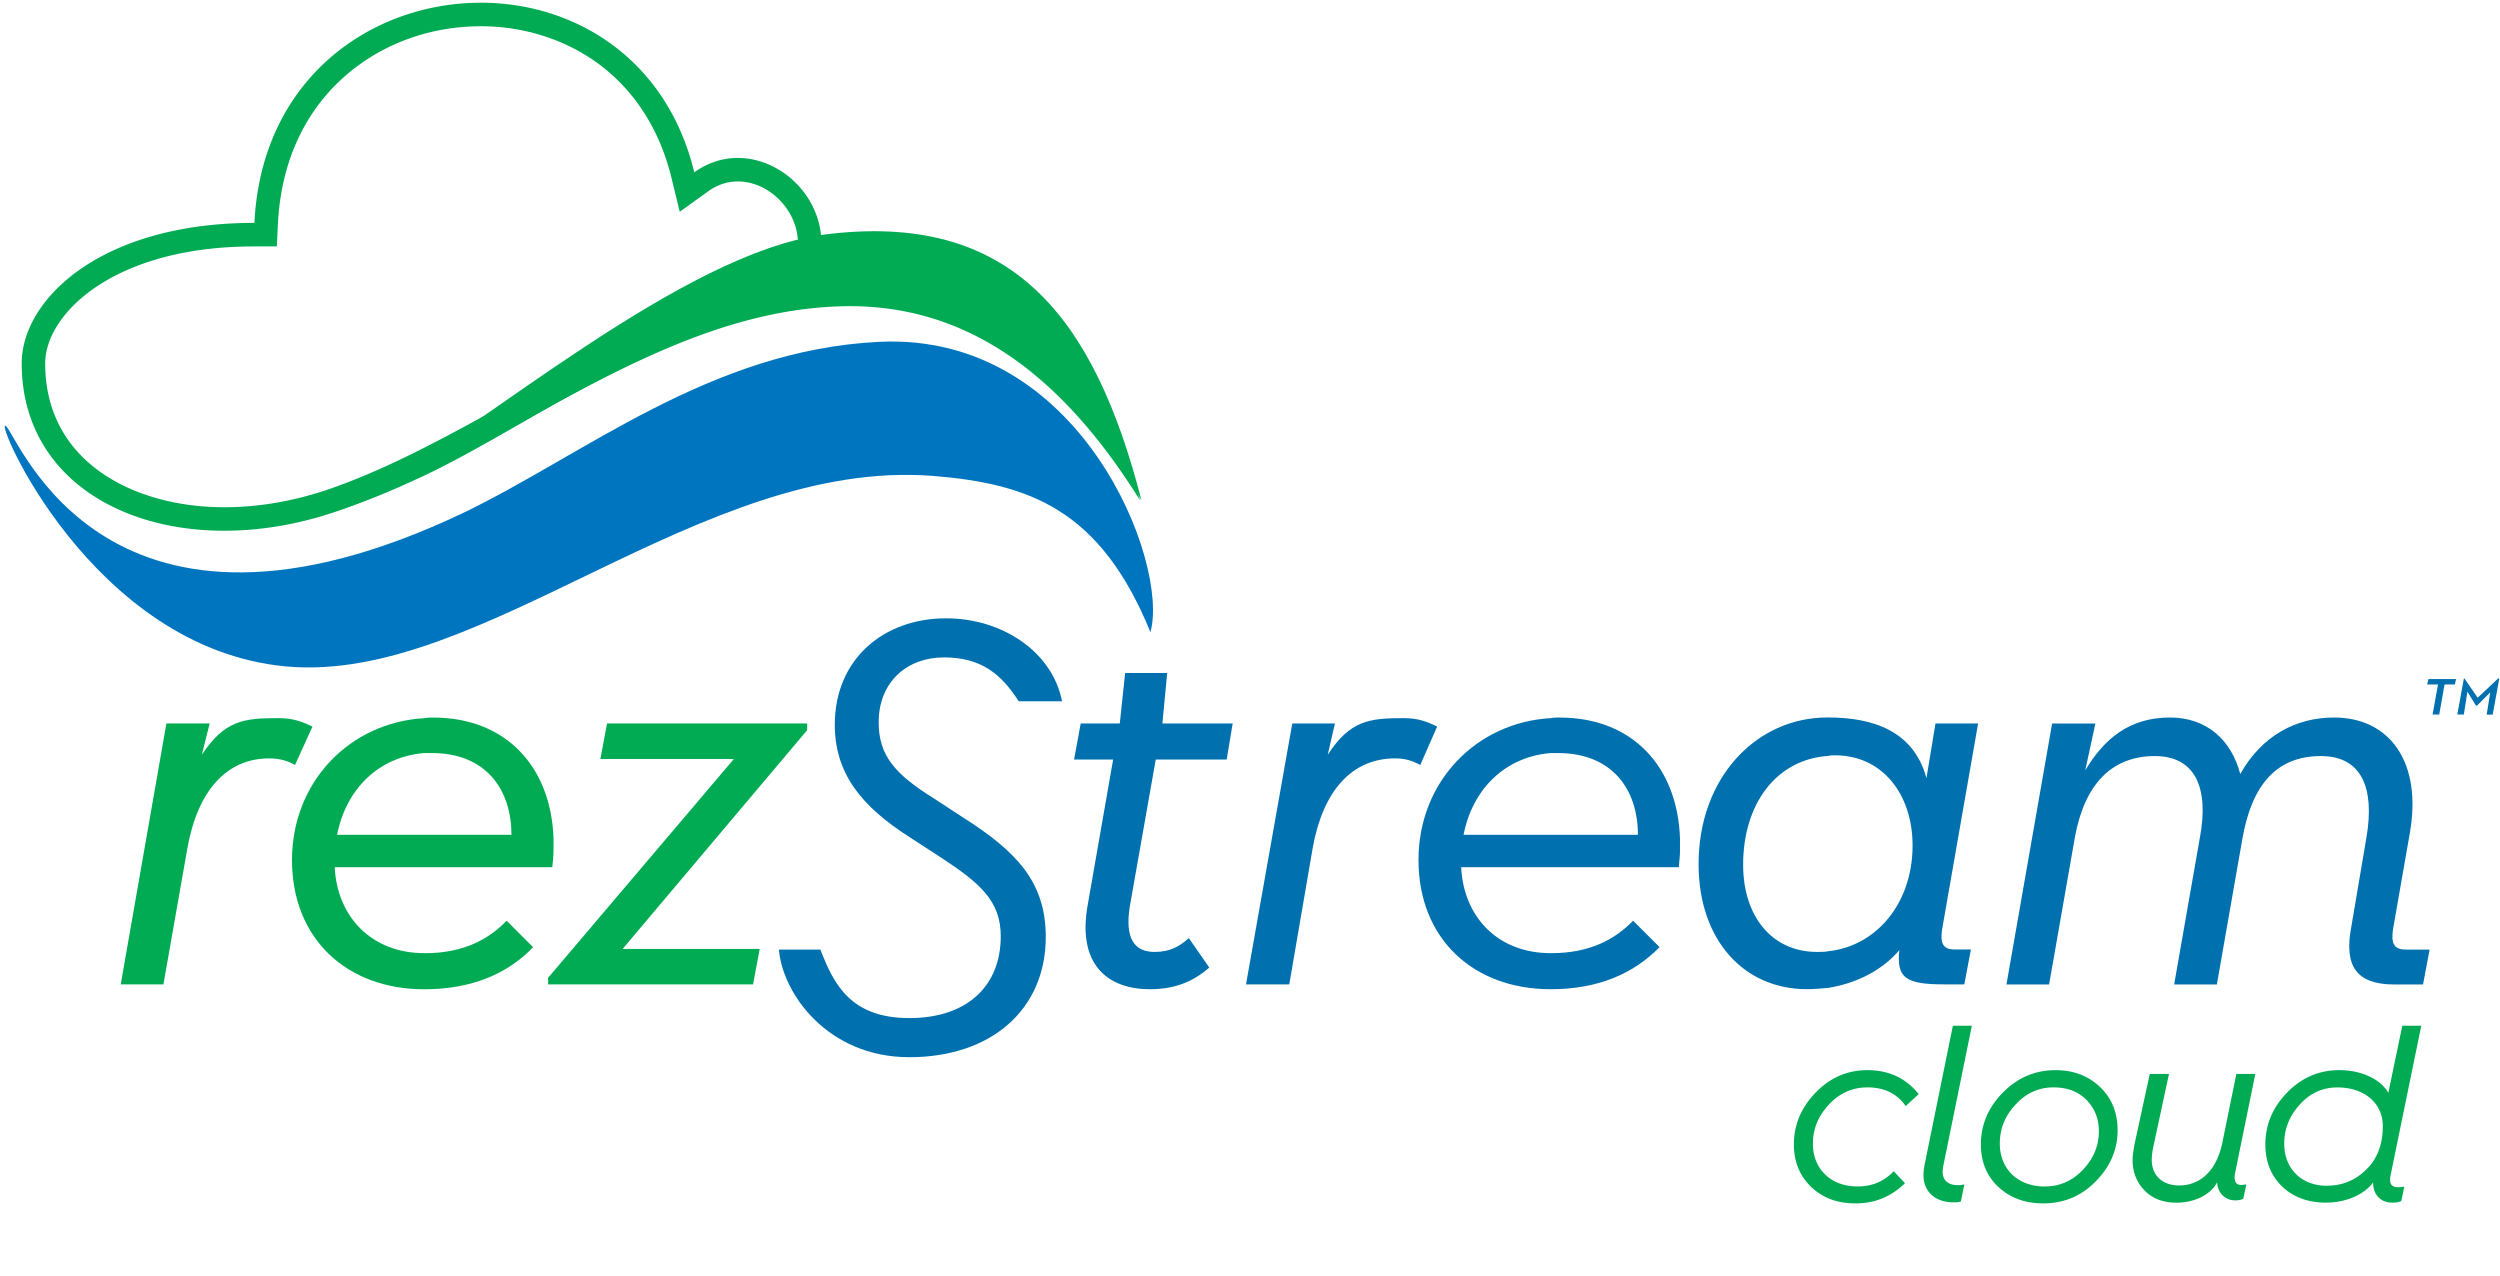 <svg xmlns="http://www.w3.org/2000/svg" fill="none" viewBox="0 0 531 271">
  <path fill="#0070AF" fill-rule="evenodd" d="M521.92 151.77h1.4l.76-4.86 1.8 2.95h.25l2.8-2.81-.76 4.73h1.28l1.4-7.67h-.25l-4.34 4.09-2.81-4.09h-.12l-1.4 7.67-.01-.01Zm-4.09-6.39-1.15 6.39h1.41l1.14-6.39h2.18l.26-1.15h-5.87l-.26 1.15h2.3-.01Z" clip-rule="evenodd"/>
  <path fill="#00AB53" fill-rule="evenodd" d="M66.36 154.31c-2.17-1.02-4.09-1.78-7.28-1.78-7.4 0-11.37.51-16.21 7.78l1.66-6.64h-9.19l-9.7 55.42h9.07l5.1-28.98c2.16-12.13 8.3-19.03 17.37-19.03 2.16 0 3.96.52 5.48 1.4l3.71-8.17h-.01Z" clip-rule="evenodd"/>
  <path fill="#00AB53" d="M90.24 202.45h-.13c-11.23 0-18.51-7.79-19.02-18.26h46.22c.12-1.27.26-2.42.26-3.57v-2.55c-.52-15.06-9.96-25.66-25.54-25.66-.64 0-1.28 0-1.92.13-15.7.89-28.09 13.4-28.09 30.13 0 16.73 11.62 27.45 28.09 27.45 10.09 0 17.76-3.32 23.12-8.94l-5.62-5.62c-3.83 3.96-9.2 6.9-17.37 6.9m-.13-42.51h1.67c11.36 0 16.85 7.67 16.85 17.36H71.6c1.92-9.83 8.94-16.6 18.51-17.36Z"/>
  <path fill="#00AB53" fill-rule="evenodd" d="M171.44 155.09v-1.42h-42.51l-1.41 7.54h28.35l-39.45 46.47v1.41h43.53l1.41-7.53h-29.12l39.2-46.47Z" clip-rule="evenodd"/>
  <path fill="#0070AF" fill-rule="evenodd" d="M247.92 142.95h-8.94l-1.14 10.72h-8.3l-1.41 7.66h8.3l-5.36 30.64c-2.43 13.03 4.34 18.14 13.15 18.14 6.13 0 9.83-2.17 12.63-4.6l-4.34-6.25c-1.91 1.66-3.83 2.93-7.28 2.93-4.34 0-6.38-2.93-5.23-9.83l5.48-31.03h15.07l1.27-7.66h-14.93l1.02-10.72h.01ZM305.25 154.31c-2.18-1.02-3.96-1.78-7.16-1.78-7.27 0-11.35.51-16.08 7.78l1.53-6.64h-9.06l-9.83 55.42h9.19l4.98-28.98c2.16-12.13 8.31-19.03 17.5-19.03 2.16 0 3.7.52 5.35 1.4l3.59-8.17h-.01Z" clip-rule="evenodd"/>
  <path fill="#0070AF" d="M331.29 152.4c-.63 0-1.28 0-1.91.13-15.71.89-28.09 13.4-28.09 30.13 0 16.73 11.62 27.45 28.09 27.45 10.09 0 17.61-3.32 23.11-8.94l-5.62-5.62c-3.83 3.97-9.19 6.9-17.36 6.9h-.13c-11.37 0-18.52-7.8-19.03-18.26h46.23c.11-1.27.25-2.42.25-3.57v-2.55c-.51-15.06-9.96-25.66-25.54-25.66m-1.91 24.9h-18.52c1.92-9.82 8.94-16.6 18.52-17.36h1.53c11.49 0 16.98 7.67 16.98 17.36h-18.51ZM420.16 153.67h-9.07l-1.91 11.62c-2.68-9.96-11.24-12.9-20.93-12.9h-.14c-14.94 0-27.33 12.64-27.33 31.15 0 16.09 9.58 26.56 22.99 26.56 1.53 0 2.94-.13 4.47-.26 6.51-1.02 11.87-4.09 15.18-8.04-.63 5.87 1.29 7.28 9.45 7.28h4.35l1.4-7.41h-3.45c-2.55 0-3.07-1.4-2.68-4.2l7.66-43.81.01.01Zm-31.92 48.39c-.77.13-1.53.13-2.3.13-9.57 0-15.7-7.54-15.7-18.52 0-12.9 7.02-22.34 18-23.11.5-.13 1.02-.13 1.52-.13 10.09 0 16.47 8.3 16.47 19.15 0 12.38-7.79 21.45-18 22.47"/>
  <path fill="#0070AF" fill-rule="evenodd" d="M510.94 201.68c-2.56 0-3.06-1.4-2.68-4.21l3.57-20.43c2.68-14.94-4.09-24.64-16.09-24.64-8.04 0-15.31 3.83-19.91 12-1.91-7.28-7.15-12-14.93-12-8.68 0-14.05 4.6-18 11.24l2.16-9.96h-9.19l-9.7 55.42h9.06l5.48-31.28c2.05-11.23 7.8-17.23 16.98-17.23 8.69 0 11.5 6.9 9.58 17.23l-5.48 31.28h9.07l5.48-31.28c2.05-11.23 7.28-17.23 16.61-17.23 8.67 0 11.47 6.77 9.69 17.23l-3.2 18.9c-1.65 8.43 1.03 12.38 9.07 12.38h6.14l1.4-7.41h-5.1l-.01-.01Z" clip-rule="evenodd"/>
  <path fill="#0070AF" d="M200.43 139.63c8.04 0 12.25 3.58 15.95 9.32h9.2c-2.04-10.47-12.65-17.62-24.64-17.62-13.28 0-23.63 8.69-23.63 22.6 0 10.34 5.62 17.37 16.09 24.01l6.26 4.07c8.67 5.63 12.9 9.46 12.9 16.86 0 10.34-6.9 17.37-19.42 17.37-12.52 0-16.08-7.27-18.89-14.55h-8.81c.76 9.32 10.34 22.86 27.7 22.86s28.98-10.09 28.98-25.54c0-11.62-6.13-18.12-17.62-25.41l-6.25-4.08c-8.18-5.11-11.62-9.07-11.62-16.1 0-8.67 6.13-13.78 13.79-13.78"/>
  <path fill="#0075BF" fill-rule="evenodd" d="M60.75 141.55c-41.49-3.83-62.31-53.37-59.5-51.07 2.81 2.43 21.44 54.39 97.04 18.51 25.79-12.38 52.47-34.6 88.35-36.38 43.03-2.18 61.8 47.11 57.71 61.66-10.6-26.04-25.66-31.53-46.22-33.19-49.4-3.83-95.88 44.3-137.37 40.47" clip-rule="evenodd"/>
  <path fill="#00AB53" fill-rule="evenodd" d="M174.64 49.88c40.48-5.36 57.84 17.74 67.79 56.31-14.55-23.12-35.12-42.9-64.09-41.37-35.87 1.79-62.56 24-88.35 36.26-6.26 2.94-12.13 5.37-17.62 7.15 1.41-.9 3.07-1.78 4.86-2.94 26.44-15.58 67.93-51.33 97.42-55.41" clip-rule="evenodd"/>
  <path fill="#00AB53" d="M102.11 5.57c9.11 0 17.96 2.81 24.92 7.92 7.71 5.65 13.1 14.05 15.59 24.28l1.76 7.21 6.02-4.33c1.95-1.4 4.07-2.11 6.32-2.11 6.27 0 12.09 5.49 12.71 11.98l.49 5.16 5.14-.67c3.44-.45 6.77-.68 9.92-.68 22.24 0 34.2 11.47 41.38 24.39-13.58-12.53-28.76-18.68-45.89-18.68-.67 0-1.35 0-2.02.03-25.66.73-48.48 13.31-70.55 25.48-12.83 7.08-24.96 13.76-37.43 18.14-7.64 2.69-15.34 4.05-22.86 4.05-18.92 0-38.01-9.44-38.01-30.54 0-5.46 3.86-11.41 10.33-15.92 5.85-4.08 16.52-8.94 34.11-8.94h4.76l.23-4.76c.63-12.9 5.54-23.75 14.2-31.37C81.02 9.35 91.27 5.58 102.1 5.58m0-5c-23.21 0-46.57 16.09-48.06 46.76-32.65-.01-49.43 16.27-49.43 29.85 0 22.56 19.18 35.54 43.01 35.54 7.84 0 16.18-1.4 24.52-4.33 34.82-12.24 67.68-42.24 106.46-43.34.63-.02 1.26-.03 1.88-.03 24.09 0 44.31 13.33 61.72 41.33-5.45-15.07-12.62-57.03-57.22-57.03-3.32 0-6.83.23-10.58.72-.88-9.26-9.02-16.5-17.69-16.5-3.12 0-6.3.94-9.24 3.05C141.56 12.27 121.89.57 102.11.57l-.01.01ZM385.64 232.07c3.07-3.18 6.73-4.77 10.97-4.77 4.61 0 8.21 1.7 10.92 5.09l-2.76 2.54c-1.85-2.65-4.56-3.97-8.11-3.97-3.23 0-5.94 1.22-8.21 3.66-2.28 2.44-3.39 5.19-3.39 8.27 0 2.65.85 4.82 2.6 6.57 1.75 1.7 4.08 2.54 6.94 2.54 3.02 0 5.56-1.06 7.63-3.23l2.38 2.54c-2.92 2.86-6.41 4.29-10.44 4.29-4.03 0-7-1.17-9.49-3.5-2.44-2.38-3.66-5.35-3.66-9.01 0-4.19 1.54-7.84 4.61-11.02h.01ZM408.86 247.02l5.93-29.15h4.03l-5.99 29.41a7.56 7.56 0 0 0-.21 1.64c0 1.7 1.11 2.81 3.18 2.81.48 0 .95-.05 1.43-.16l-.74 3.6c-.37.16-.85.21-1.54.21-3.97 0-6.41-2.33-6.41-5.78 0-.69.11-1.54.32-2.6v.02ZM425.4 232.07c3.13-3.18 6.89-4.77 11.18-4.77 3.87 0 7 1.22 9.49 3.6s3.71 5.46 3.71 9.17c0 4.08-1.54 7.68-4.61 10.81-3.02 3.13-6.78 4.72-11.18 4.72-3.87 0-7.05-1.17-9.54-3.5-2.49-2.33-3.71-5.35-3.71-9.01 0-4.19 1.54-7.84 4.66-11.02Zm8.9 19.93c3.18 0 5.88-1.17 8.11-3.55 2.28-2.38 3.39-5.14 3.39-8.16 0-2.7-.9-4.93-2.65-6.68s-4.03-2.65-6.94-2.65c-3.18 0-5.88 1.22-8.11 3.66-2.23 2.38-3.34 5.14-3.34 8.27 0 5.35 3.76 9.12 9.54 9.12V252ZM453.38 242.99l3.23-14.89h4.08l-3.39 15.79c-.16.85-.27 1.7-.27 2.49 0 3.02 2.01 5.41 5.83 5.41 4.29 0 7.9-2.92 9.17-9.12L475 228.1h4.03l-4.24 20.77c-.11.53-.16.95-.16 1.22 0 1.06.48 1.59 1.38 1.59.32 0 .69-.05 1.11-.11l-.64 3.02c-.42.26-1.01.37-1.7.37-1.11 0-2.01-.37-2.75-1.11-.69-.74-1.06-1.64-1.11-2.7v-.05c-1.22 2.49-4.61 4.35-8.64 4.35-2.81 0-5.09-.85-6.78-2.6-1.7-1.75-2.54-3.92-2.54-6.52 0-.74.16-1.86.42-3.34ZM485.76 232.07c3.13-3.18 6.78-4.77 11.08-4.77 5.46 0 9.17 2.44 10.44 4.82l2.97-14.25h4.03l-6.46 31.48c-.11.48-.16.9-.16 1.27 0 1.01.53 1.54 1.64 1.54.42 0 .9-.05 1.38-.11l-.64 3.02c-.42.27-1.06.37-1.96.37-1.06 0-1.96-.32-2.65-.9-.9-.79-1.38-1.91-1.38-3.34v-.05c-1.85 2.54-5.67 4.29-10.07 4.29-3.76 0-6.89-1.17-9.27-3.44-2.38-2.33-3.55-5.3-3.55-8.9 0-4.19 1.54-7.9 4.61-11.02l-.01-.01Zm8.53 19.77c3.23 0 6.04-1.17 8.32-3.44 2.33-2.28 3.5-5.35 3.5-9.22 0-4.88-3.92-8.21-9.65-8.21-3.13 0-5.83 1.22-8 3.66-2.17 2.38-3.29 5.14-3.29 8.27 0 5.3 3.6 8.96 9.11 8.96l.01-.02Z"/>
</svg>
